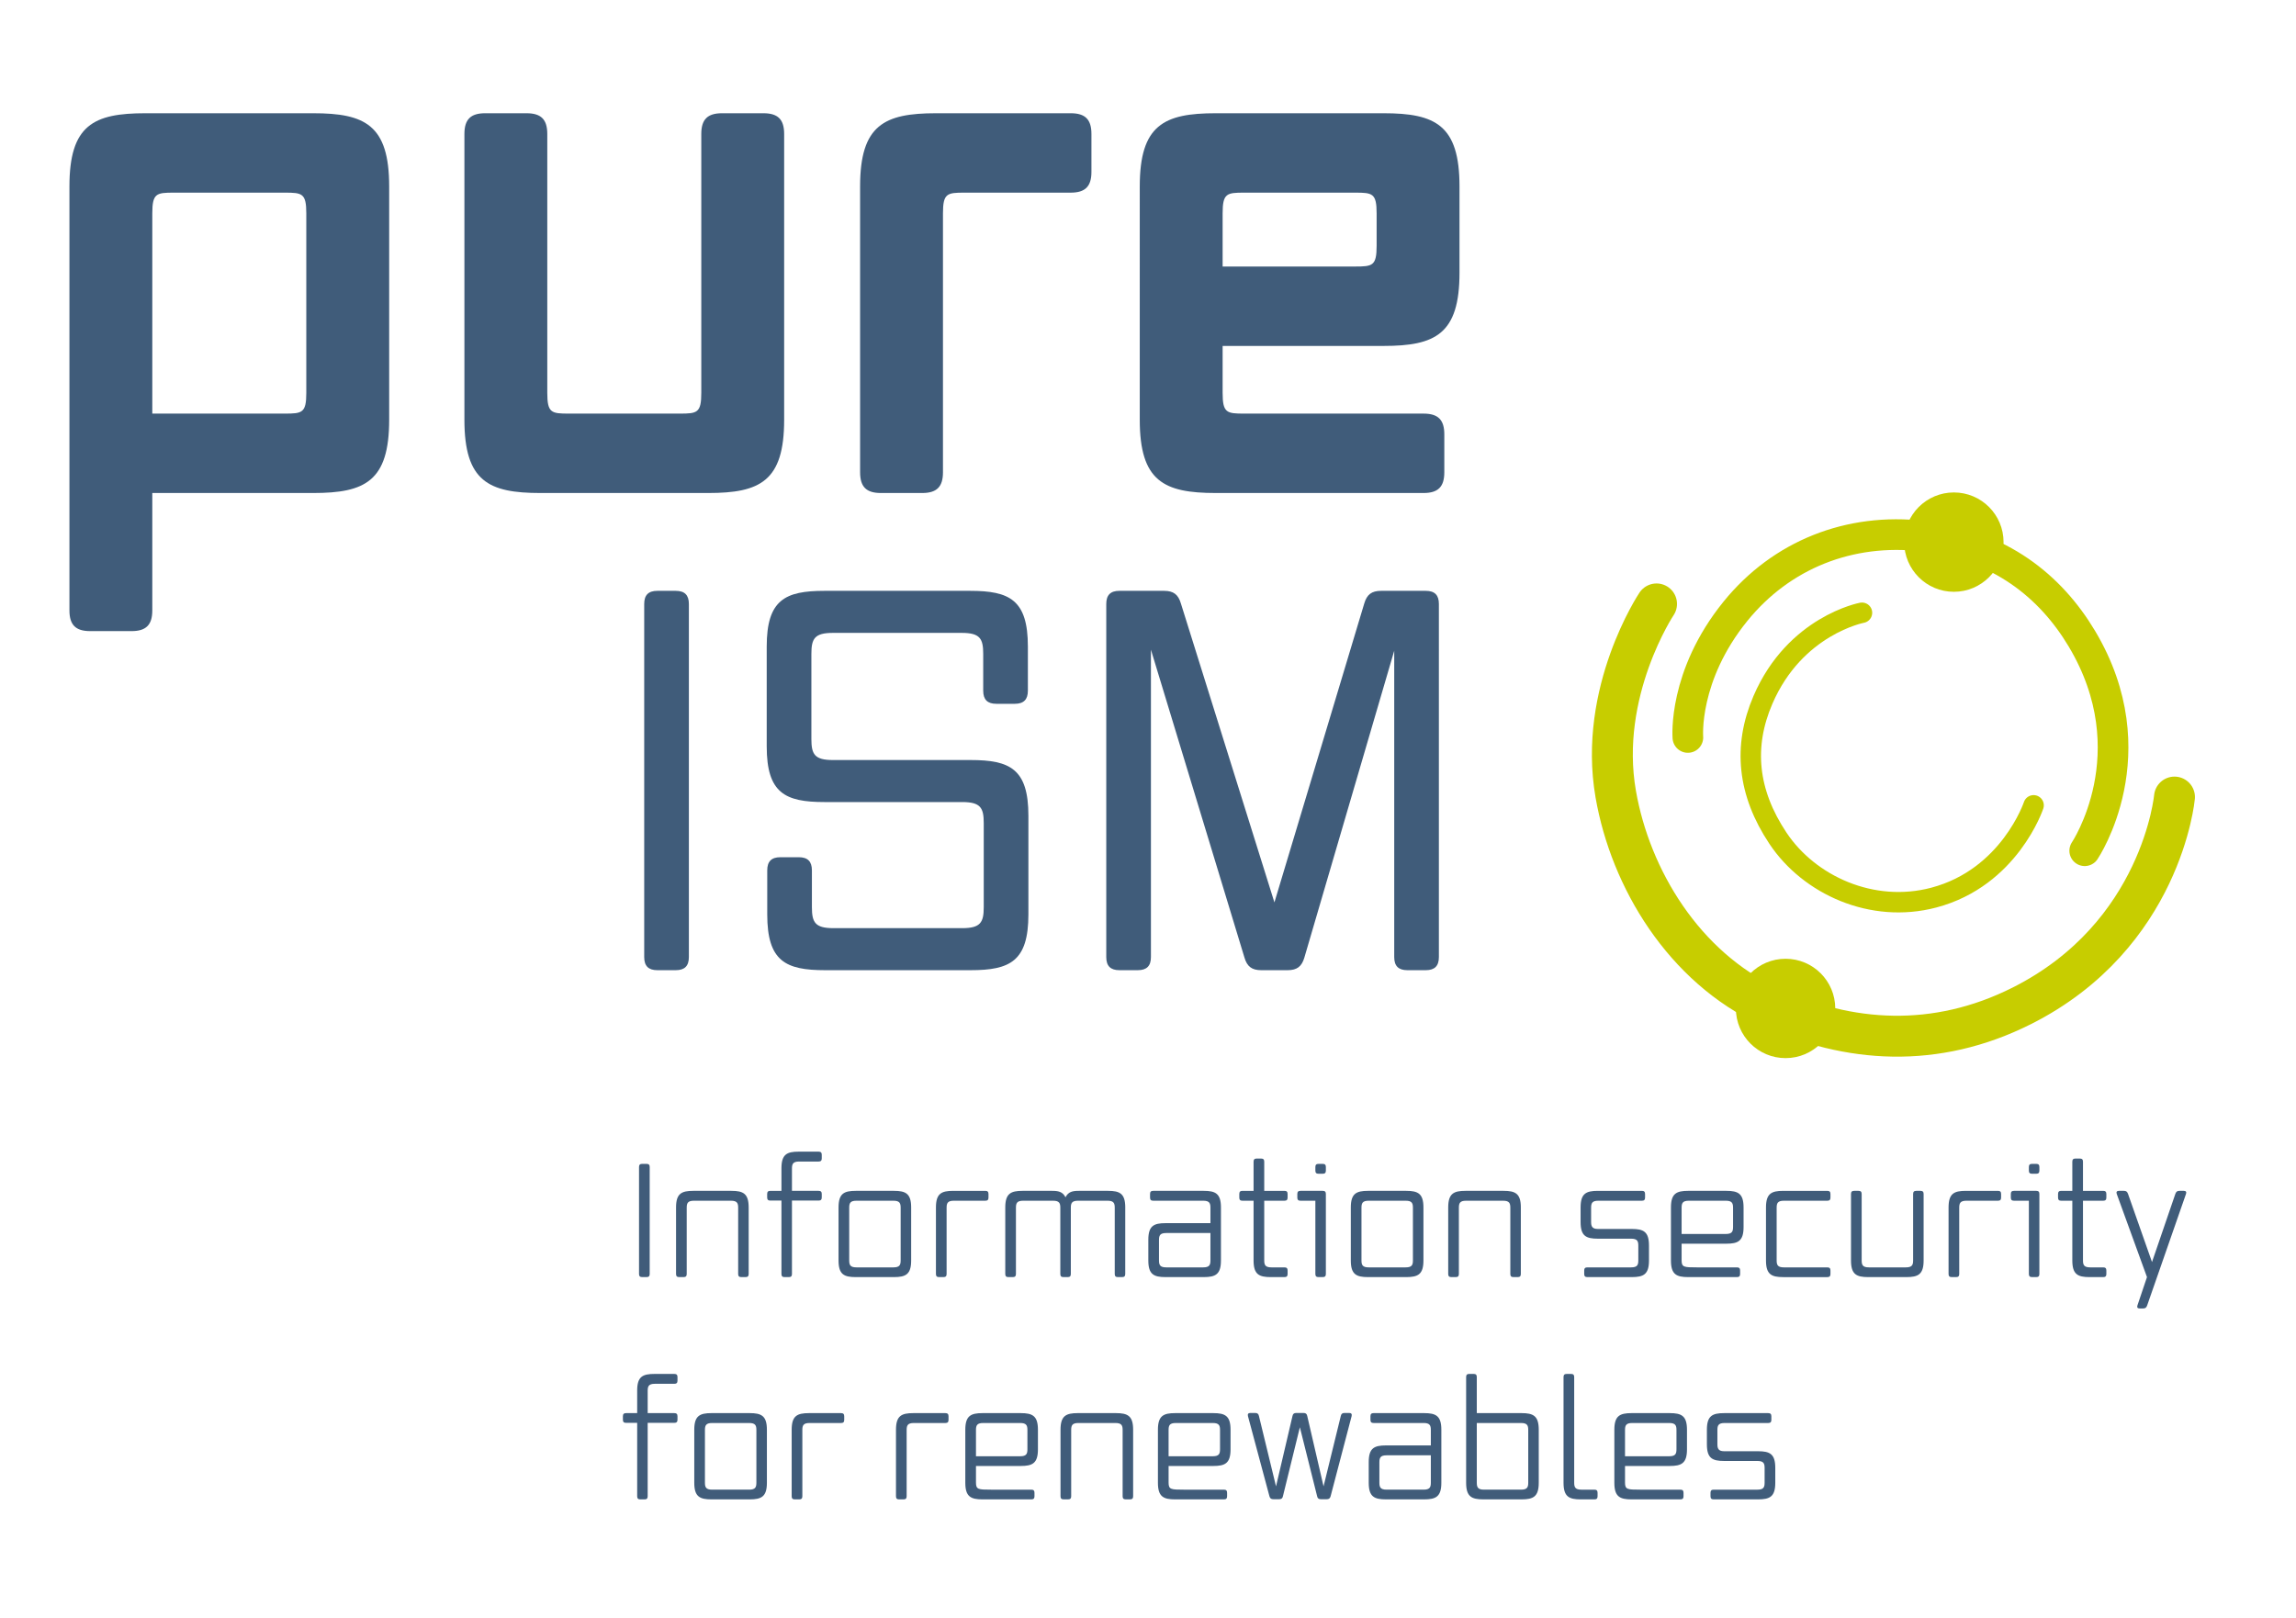 <?xml version="1.0" encoding="utf-8"?>
<!-- Generator: Adobe Illustrator 15.1.0, SVG Export Plug-In . SVG Version: 6.00 Build 0)  -->
<!DOCTYPE svg PUBLIC "-//W3C//DTD SVG 1.1//EN" "http://www.w3.org/Graphics/SVG/1.1/DTD/svg11.dtd">
<svg version="1.1" id="Ebene_1" xmlns="http://www.w3.org/2000/svg" xmlns:xlink="http://www.w3.org/1999/xlink" x="0px" y="0px"
	 width="595.28px" height="419.53px" viewBox="0 0 595.28 419.53" enable-background="new 0 0 595.28 419.53" xml:space="preserve">
<g>
	<path fill="#405C7A" d="M79.414,101.876V55.324c0-5.193-1.072-5.37-5.551-5.37H45.037c-4.477,0-5.551,0.177-5.551,5.37v51.925
		h34.377C78.342,107.249,79.414,107.069,79.414,101.876 M81.205,127.839H39.486v30.439c0,3.758-1.611,5.371-5.369,5.371H23.371
		c-3.758,0-5.369-1.613-5.369-5.371V48.342c0-15.936,6.267-18.979,19.693-18.979h43.51c13.432,0,19.695,3.043,19.695,18.979v60.516
		C100.9,124.795,94.637,127.839,81.205,127.839"/>
	<path fill="#405C7A" d="M183.613,127.839h-43.51c-13.426,0-19.695-3.044-19.695-18.981V34.734c0-3.761,1.613-5.371,5.371-5.371
		h10.744c3.76,0,5.371,1.61,5.371,5.371v67.142c0,5.193,1.073,5.373,5.549,5.373h28.828c4.477,0,5.551-0.18,5.551-5.373V34.734
		c0-3.761,1.611-5.371,5.375-5.371h10.74c3.758,0,5.369,1.61,5.369,5.371v74.124C203.306,124.795,197.043,127.839,183.613,127.839"
		/>
	<path fill="#405C7A" d="M244.482,122.469c0,3.758-1.613,5.37-5.371,5.37h-10.746c-3.758,0-5.369-1.612-5.369-5.37V48.342
		c0-15.936,6.267-18.979,19.693-18.979h34.916c3.758,0,5.371,1.61,5.371,5.371v9.847c0,3.761-1.613,5.373-5.371,5.373h-27.574
		c-4.477,0-5.549,0.177-5.549,5.37V122.469z"/>
	<path fill="#405C7A" d="M356.916,63.741v-8.417c0-5.193-1.072-5.37-5.551-5.37h-28.826c-4.473,0-5.551,0.177-5.551,5.37v13.787
		h34.377C355.844,69.111,356.916,68.932,356.916,63.741 M374.465,122.469c0,3.758-1.613,5.37-5.371,5.37h-53.891
		c-13.432,0-19.699-3.044-19.699-18.981V48.342c0-15.936,6.268-18.979,19.699-18.979h43.504c13.432,0,19.695,3.043,19.695,18.979
		v22.381c0,15.936-6.264,18.978-19.695,18.978h-41.719v12.175c0,5.194,1.078,5.373,5.551,5.373h46.555
		c3.758,0,5.371,1.609,5.371,5.37V122.469z"/>
	<path fill="#405C7A" d="M178.603,248.167c0,2.315-1.089,3.406-3.406,3.406h-4.767c-2.316,0-3.406-1.091-3.406-3.406v-91.553
		c0-2.314,1.09-3.406,3.406-3.406h4.767c2.317,0,3.406,1.092,3.406,3.406V248.167z"/>
	<path fill="#405C7A" d="M251.647,251.572h-37.74c-10.218,0-14.985-2.315-14.985-14.441v-11.444c0-2.315,1.09-3.406,3.407-3.406
		h4.766c2.317,0,3.406,1.091,3.406,3.406v9.537c0,3.952,0.818,5.451,5.588,5.451h33.375c4.771,0,5.589-1.499,5.589-5.451v-21.796
		c0-3.953-0.818-5.451-5.589-5.451h-35.691c-10.218,0-14.988-2.315-14.988-14.441v-25.886c0-12.125,4.77-14.441,14.988-14.441
		h37.736c10.218,0,14.988,2.316,14.988,14.441v11.445c0,2.316-1.093,3.406-3.406,3.406h-4.77c-2.316,0-3.405-1.09-3.405-3.406
		v-9.537c0-3.949-0.819-5.448-5.585-5.448h-33.379c-4.77,0-5.585,1.499-5.585,5.448v22.071c0,3.952,0.815,5.451,5.585,5.451h35.695
		c10.217,0,14.984,2.315,14.984,14.44v25.611C266.631,249.257,261.864,251.572,251.647,251.572"/>
	<path fill="#405C7A" d="M373.057,248.167c0,2.315-1.09,3.406-3.406,3.406h-4.768c-2.315,0-3.405-1.091-3.405-3.406v-79.425
		l-23.297,79.562c-0.682,2.317-1.908,3.27-4.359,3.27h-6.812c-2.453,0-3.681-0.952-4.361-3.27l-24.25-79.837v79.7
		c0,2.315-1.09,3.406-3.406,3.406h-4.767c-2.316,0-3.406-1.091-3.406-3.406v-91.553c0-2.314,1.09-3.406,3.406-3.406h11.58
		c2.453,0,3.677,0.955,4.36,3.271l24.25,77.518l23.295-77.518c0.682-2.316,1.908-3.271,4.362-3.271h11.578
		c2.316,0,3.406,1.092,3.406,3.406V248.167z"/>
	<path fill="none" stroke="#C7CD00" stroke-width="10.609" stroke-linecap="round" stroke-linejoin="round" d="M563.775,206.681
		c0,0-3.285,35.903-39.63,54.158c-22.243,11.173-44.832,9.685-65.413,0.171c-22.117-10.225-35.994-33.096-39.823-55.095
		c-4.62-26.552,10.579-49.316,10.579-49.316"/>
	<path fill="none" stroke="#C7CD00" stroke-width="7.949" stroke-linecap="round" stroke-linejoin="round" d="M437.612,191.226
		c0,0-1.31-15.901,12.347-32.738c11.862-14.624,29.559-21.7,48.639-19.455c19.917,2.343,33.061,13.013,41.156,26.564
		c17.772,29.745,0.748,55,0.748,55"/>
	<path fill="none" stroke="#C7CD00" stroke-width="5.299" stroke-linecap="round" stroke-linejoin="round" d="M527.248,208.824
		c0,0-6.229,18.748-25.901,23.935c-15.971,4.211-32.277-3.24-40.379-15.398c-7.9-11.857-9.091-23.798-3.9-35.867
		c8.325-19.351,25.684-22.604,25.684-22.604"/>
	<path fill="#C7CD00" d="M506.579,153.454c7.113,0,12.88-5.767,12.88-12.881c0-7.113-5.767-12.88-12.88-12.88
		c-7.114,0-12.88,5.767-12.88,12.88C493.699,147.687,499.465,153.454,506.579,153.454"/>
	<path fill="#C7CD00" d="M462.943,274.374c7.113,0,12.88-5.767,12.88-12.881c0-7.113-5.767-12.88-12.88-12.88
		c-7.114,0-12.881,5.767-12.881,12.88C450.062,268.607,455.829,274.374,462.943,274.374"/>
	<path fill="#405C7A" d="M566.769,309.563c0.164-0.487-0.041-0.773-0.569-0.773h-1.138c-0.569,0-0.855,0.204-1.058,0.773
		l-6.059,17.689l-6.223-17.689c-0.204-0.569-0.487-0.773-1.058-0.773h-1.302c-0.527,0-0.731,0.286-0.569,0.773l7.849,21.593
		l-2.48,7.361c-0.161,0.487,0.041,0.772,0.569,0.772h0.896c0.569,0,0.854-0.203,1.057-0.772L566.769,309.563z M546.111,329.448
		c0-0.569-0.244-0.813-0.813-0.813h-3.375c-1.627,0-1.871-0.649-1.871-1.829v-15.453h5.246c0.569,0,0.813-0.244,0.813-0.813v-0.935
		c0-0.57-0.244-0.814-0.813-0.814h-5.246v-7.562c0-0.57-0.244-0.813-0.813-0.813h-1.138c-0.57,0-0.814,0.243-0.814,0.813v7.562
		h-2.888c-0.568,0-0.812,0.244-0.812,0.814v0.935c0,0.569,0.244,0.813,0.812,0.813h2.888v15.493c0,3.619,1.423,4.311,4.473,4.311
		h3.539c0.569,0,0.813-0.244,0.813-0.812V329.448z M528.746,302.61c0-0.569-0.244-0.813-0.812-0.813h-1.1
		c-0.568,0-0.812,0.244-0.812,0.813v0.935c0,0.569,0.244,0.813,0.812,0.813h1.1c0.568,0,0.812-0.244,0.812-0.813V302.61z
		 M528.746,309.604c0-0.57-0.244-0.814-0.812-0.814h-5.776c-0.568,0-0.812,0.244-0.812,0.814v0.935c0,0.569,0.244,0.813,0.812,0.813
		h3.864v18.991c0,0.568,0.244,0.812,0.812,0.812h1.1c0.568,0,0.812-0.244,0.812-0.812V309.604z M507.966,313.183
		c0-1.179,0.244-1.83,1.871-1.83h8.173c0.569,0,0.813-0.244,0.813-0.813v-0.935c0-0.57-0.244-0.814-0.813-0.814h-8.337
		c-3.049,0-4.473,0.692-4.473,4.312v17.241c0,0.568,0.244,0.812,0.813,0.812h1.139c0.569,0,0.813-0.244,0.813-0.812V313.183z
		 M498.734,326.846v-17.241c0-0.57-0.244-0.814-0.813-0.814h-1.098c-0.568,0-0.812,0.244-0.812,0.814v17.201
		c0,1.18-0.245,1.829-1.871,1.829h-9.597c-1.628,0-1.871-0.649-1.871-1.829v-17.201c0-0.57-0.244-0.814-0.813-0.814h-1.14
		c-0.568,0-0.812,0.244-0.812,0.814v17.241c0,3.619,1.423,4.311,4.474,4.311h9.882C497.312,331.156,498.734,330.465,498.734,326.846
		 M474.579,329.448c0-0.569-0.244-0.813-0.813-0.813h-11.264c-1.627,0-1.871-0.649-1.871-1.829v-13.623
		c0-1.179,0.244-1.83,1.871-1.83h11.264c0.569,0,0.813-0.244,0.813-0.813v-0.935c0-0.57-0.244-0.814-0.813-0.814h-11.428
		c-3.05,0-4.473,0.692-4.473,4.312v13.743c0,3.619,1.423,4.311,4.473,4.311h11.428c0.569,0,0.813-0.244,0.813-0.812V329.448z
		 M447.454,319.973h-11.467v-6.79c0-1.179,0.243-1.83,1.87-1.83h9.597c1.627,0,1.871,0.651,1.871,1.83v4.962
		C449.325,319.324,449.081,319.973,447.454,319.973 M451.154,329.448c0-0.569-0.244-0.813-0.812-0.813h-10.41
		c-3.335,0-3.944-0.041-3.944-1.829v-4.312h11.589c3.051,0,4.474-0.691,4.474-4.311v-5.081c0-3.62-1.423-4.312-4.474-4.312h-9.881
		c-3.051,0-4.473,0.692-4.473,4.312v13.743c0,3.619,1.422,4.311,4.473,4.311h12.646c0.568,0,0.812-0.244,0.812-0.812V329.448z
		 M427.529,326.846v-3.863c0-3.619-1.423-4.311-4.473-4.311h-8.785c-1.504,0-1.748-0.731-1.748-1.83v-3.659
		c0-1.179,0.244-1.83,1.87-1.83h11.306c0.568,0,0.813-0.244,0.813-0.813v-0.935c0-0.57-0.245-0.814-0.813-0.814h-11.428
		c-3.049,0-4.473,0.692-4.473,4.312v3.78c0,3.619,1.424,4.311,4.473,4.311h8.621c1.627,0,1.871,0.65,1.871,1.83v3.782
		c0,1.18-0.244,1.829-1.871,1.829h-11.345c-0.569,0-0.813,0.244-0.813,0.813v0.896c0,0.568,0.244,0.812,0.813,0.812h11.509
		C426.106,331.156,427.529,330.465,427.529,326.846 M394.306,313.103c0-3.62-1.424-4.312-4.474-4.312h-9.882
		c-3.05,0-4.474,0.692-4.474,4.312v17.241c0,0.568,0.244,0.812,0.814,0.812h1.138c0.569,0,0.813-0.244,0.813-0.812v-17.161
		c0-1.179,0.244-1.83,1.871-1.83h9.597c1.626,0,1.87,0.651,1.87,1.83v17.161c0,0.568,0.245,0.812,0.813,0.812h1.099
		c0.569,0,0.813-0.244,0.813-0.812V313.103z M364.457,328.635h-9.598c-1.627,0-1.871-0.649-1.871-1.829v-13.623
		c0-1.179,0.244-1.83,1.871-1.83h9.598c1.626,0,1.869,0.651,1.869,1.83v13.623C366.326,327.985,366.083,328.635,364.457,328.635
		 M369.053,326.846v-13.743c0-3.62-1.424-4.312-4.475-4.312h-9.882c-3.05,0-4.473,0.692-4.473,4.312v13.743
		c0,3.619,1.423,4.311,4.473,4.311h9.882C367.629,331.156,369.053,330.465,369.053,326.846 M343.756,302.61
		c0-0.569-0.243-0.813-0.812-0.813h-1.098c-0.569,0-0.813,0.244-0.813,0.813v0.935c0,0.569,0.244,0.813,0.813,0.813h1.098
		c0.569,0,0.812-0.244,0.812-0.813V302.61z M343.756,309.604c0-0.57-0.243-0.814-0.812-0.814h-5.774
		c-0.569,0-0.813,0.244-0.813,0.814v0.935c0,0.569,0.244,0.813,0.813,0.813h3.863v18.991c0,0.568,0.244,0.812,0.813,0.812h1.098
		c0.569,0,0.812-0.244,0.812-0.812V309.604z M333.835,329.448c0-0.569-0.244-0.813-0.813-0.813h-3.376
		c-1.626,0-1.87-0.649-1.87-1.829v-15.453h5.246c0.569,0,0.813-0.244,0.813-0.813v-0.935c0-0.57-0.244-0.814-0.813-0.814h-5.246
		v-7.562c0-0.57-0.243-0.813-0.812-0.813h-1.14c-0.569,0-0.812,0.243-0.812,0.813v7.562h-2.888c-0.569,0-0.813,0.244-0.813,0.814
		v0.935c0,0.569,0.244,0.813,0.813,0.813h2.888v15.493c0,3.619,1.423,4.311,4.474,4.311h3.537c0.569,0,0.813-0.244,0.813-0.812
		V329.448z M311.957,328.635h-9.599c-1.626,0-1.87-0.649-1.87-1.829v-5.246c0-1.18,0.244-1.831,1.87-1.831h11.47v7.077
		C313.828,327.985,313.584,328.635,311.957,328.635 M316.552,326.846v-13.743c0-3.62-1.423-4.312-4.473-4.312h-13.095
		c-0.57,0-0.814,0.244-0.814,0.814v0.935c0,0.569,0.244,0.813,0.814,0.813h12.973c1.627,0,1.871,0.651,1.871,1.83v3.986h-11.631
		c-3.051,0-4.474,0.69-4.474,4.309v5.368c0,3.619,1.423,4.311,4.474,4.311h9.882C315.129,331.156,316.552,330.465,316.552,326.846
		 M291.745,313.103c0-3.62-1.423-4.312-4.472-4.312h-7.564c-1.586,0-2.726,0.204-3.457,1.669c-0.732-1.465-1.913-1.669-3.458-1.669
		h-7.686c-3.05,0-4.473,0.692-4.473,4.312v17.241c0,0.568,0.244,0.812,0.813,0.812h1.138c0.57,0,0.814-0.244,0.814-0.812v-17.161
		c0-1.179,0.244-1.83,1.87-1.83h7.767c1.627,0,1.871,0.651,1.871,1.83v17.161c0,0.568,0.244,0.812,0.813,0.812h1.099
		c0.569,0,0.813-0.244,0.813-0.812v-17.161c0-1.179,0.244-1.83,1.87-1.83h7.646c1.626,0,1.87,0.651,1.87,1.83v17.161
		c0,0.568,0.244,0.812,0.813,0.812h1.098c0.569,0,0.813-0.244,0.813-0.812V313.103z M245.426,313.183c0-1.179,0.244-1.83,1.87-1.83
		h8.174c0.57,0,0.814-0.244,0.814-0.813v-0.935c0-0.57-0.244-0.814-0.814-0.814h-8.336c-3.051,0-4.474,0.692-4.474,4.312v17.241
		c0,0.568,0.244,0.812,0.813,0.812h1.139c0.569,0,0.813-0.244,0.813-0.812V313.183z M231.642,328.635h-9.598
		c-1.626,0-1.87-0.649-1.87-1.829v-13.623c0-1.179,0.244-1.83,1.87-1.83h9.598c1.626,0,1.87,0.651,1.87,1.83v13.623
		C233.511,327.985,233.268,328.635,231.642,328.635 M236.236,326.846v-13.743c0-3.62-1.423-4.312-4.474-4.312h-9.881
		c-3.051,0-4.474,0.692-4.474,4.312v13.743c0,3.619,1.423,4.311,4.474,4.311h9.881C234.813,331.156,236.236,330.465,236.236,326.846
		 M205.33,311.312h6.913c0.569,0,0.813-0.244,0.813-0.812v-0.895c0-0.57-0.244-0.814-0.813-0.814h-6.913v-5.773
		c0-1.18,0.244-1.83,1.87-1.83h5.043c0.569,0,0.813-0.244,0.813-0.813v-0.936c0-0.569-0.244-0.813-0.813-0.813h-5.165
		c-3.049,0-4.473,0.691-4.473,4.311v5.855h-2.887c-0.57,0-0.814,0.244-0.814,0.814v0.895c0,0.568,0.245,0.812,0.814,0.812h2.887
		v19.032c0,0.568,0.244,0.812,0.814,0.812h1.098c0.569,0,0.813-0.244,0.813-0.812V311.312z M194.106,313.103
		c0-3.62-1.423-4.312-4.474-4.312h-9.881c-3.05,0-4.474,0.692-4.474,4.312v17.241c0,0.568,0.245,0.812,0.814,0.812h1.139
		c0.569,0,0.813-0.244,0.813-0.812v-17.161c0-1.179,0.245-1.83,1.871-1.83h9.597c1.627,0,1.871,0.651,1.871,1.83v17.161
		c0,0.568,0.244,0.812,0.813,0.812h1.098c0.569,0,0.813-0.244,0.813-0.812V313.103z M168.446,302.61
		c0-0.569-0.244-0.813-0.813-0.813h-1.139c-0.569,0-0.813,0.244-0.813,0.813v27.733c0,0.568,0.244,0.812,0.813,0.812h1.139
		c0.569,0,0.813-0.244,0.813-0.812V302.61z"/>
	<path fill="#405C7A" d="M460.273,384.484v-3.863c0-3.619-1.423-4.311-4.474-4.311h-8.783c-1.505,0-1.749-0.732-1.749-1.83v-3.661
		c0-1.179,0.244-1.829,1.871-1.829h11.305c0.57,0,0.813-0.244,0.813-0.814v-0.935c0-0.569-0.243-0.813-0.813-0.813h-11.427
		c-3.05,0-4.474,0.691-4.474,4.311v3.782c0,3.619,1.424,4.312,4.474,4.312h8.621c1.626,0,1.87,0.649,1.87,1.828v3.783
		c0,1.18-0.244,1.83-1.87,1.83h-11.346c-0.569,0-0.813,0.244-0.813,0.813v0.894c0,0.57,0.244,0.814,0.813,0.814H455.8
		C458.851,388.795,460.273,388.103,460.273,384.484 M432.783,377.611h-11.468v-6.792c0-1.179,0.243-1.829,1.871-1.829h9.597
		c1.627,0,1.871,0.65,1.871,1.829v4.962C434.654,376.96,434.41,377.611,432.783,377.611 M436.484,387.087
		c0-0.569-0.244-0.813-0.813-0.813H425.26c-3.335,0-3.944-0.041-3.944-1.83v-4.311h11.591c3.049,0,4.473-0.691,4.473-4.312v-5.083
		c0-3.619-1.424-4.311-4.473-4.311h-9.883c-3.05,0-4.474,0.691-4.474,4.311v13.746c0,3.618,1.424,4.311,4.474,4.311h12.647
		c0.569,0,0.813-0.244,0.813-0.814V387.087z M414.199,387.087c0-0.569-0.244-0.813-0.813-0.813h-3.375
		c-1.627,0-1.871-0.65-1.871-1.83v-27.367c0-0.569-0.244-0.813-0.813-0.813h-1.138c-0.57,0-0.814,0.244-0.814,0.813v27.408
		c0,3.618,1.424,4.311,4.474,4.311h3.538c0.569,0,0.813-0.244,0.813-0.814V387.087z M394.354,386.273h-9.599
		c-1.626,0-1.87-0.65-1.87-1.83V368.99h11.469c1.626,0,1.87,0.65,1.87,1.829v13.624C396.225,385.623,395.98,386.273,394.354,386.273
		 M398.949,384.484v-13.746c0-3.619-1.423-4.311-4.474-4.311h-11.59v-9.352c0-0.569-0.243-0.813-0.812-0.813h-1.14
		c-0.569,0-0.812,0.244-0.812,0.813v27.408c0,3.618,1.423,4.311,4.474,4.311h9.881C397.526,388.795,398.949,388.103,398.949,384.484
		 M369.101,386.273h-9.597c-1.627,0-1.871-0.65-1.871-1.83v-5.245c0-1.181,0.244-1.831,1.871-1.831h11.467v7.076
		C370.971,385.623,370.727,386.273,369.101,386.273 M373.695,384.484v-13.746c0-3.619-1.423-4.311-4.473-4.311h-13.094
		c-0.57,0-0.814,0.244-0.814,0.813v0.935c0,0.57,0.244,0.814,0.814,0.814h12.972c1.626,0,1.87,0.65,1.87,1.829v3.986H359.34
		c-3.05,0-4.473,0.69-4.473,4.31v5.369c0,3.618,1.423,4.311,4.473,4.311h9.883C372.272,388.795,373.695,388.103,373.695,384.484
		 M350.435,367.201c0.121-0.529-0.081-0.814-0.61-0.814h-1.221c-0.569,0-0.853,0.204-0.976,0.772l-4.473,18.261l-4.229-18.261
		c-0.122-0.568-0.407-0.772-0.977-0.772h-1.869c-0.569,0-0.855,0.204-0.977,0.772l-4.271,18.261l-4.432-18.261
		c-0.122-0.568-0.406-0.772-0.976-0.772h-1.262c-0.528,0-0.731,0.285-0.609,0.814l5.571,20.779c0.163,0.57,0.447,0.773,1.017,0.773
		h1.505c0.569,0,0.854-0.203,0.977-0.773l4.392-17.892l4.474,17.892c0.122,0.57,0.406,0.773,0.976,0.773h1.505
		c0.568,0,0.854-0.203,1.017-0.773L350.435,367.201z M314.444,377.611h-11.467v-6.792c0-1.179,0.243-1.829,1.87-1.829h9.597
		c1.627,0,1.871,0.65,1.871,1.829v4.962C316.315,376.96,316.071,377.611,314.444,377.611 M318.145,387.087
		c0-0.569-0.244-0.813-0.812-0.813h-10.41c-3.335,0-3.944-0.041-3.944-1.83v-4.311h11.589c3.05,0,4.474-0.691,4.474-4.312v-5.083
		c0-3.619-1.424-4.311-4.474-4.311h-9.882c-3.05,0-4.474,0.691-4.474,4.311v13.746c0,3.618,1.424,4.311,4.474,4.311h12.647
		c0.568,0,0.812-0.244,0.812-0.814V387.087z M293.787,370.738c0-3.619-1.423-4.311-4.474-4.311h-9.882
		c-3.05,0-4.473,0.691-4.473,4.311v17.242c0,0.57,0.244,0.814,0.813,0.814h1.139c0.569,0,0.813-0.244,0.813-0.814v-17.161
		c0-1.179,0.244-1.829,1.87-1.829h9.598c1.627,0,1.871,0.65,1.871,1.829v17.161c0,0.57,0.244,0.814,0.813,0.814h1.098
		c0.569,0,0.813-0.244,0.813-0.814V370.738z M264.507,377.611h-11.468v-6.792c0-1.179,0.245-1.829,1.87-1.829h9.598
		c1.627,0,1.871,0.65,1.871,1.829v4.962C266.378,376.96,266.134,377.611,264.507,377.611 M268.207,387.087
		c0-0.569-0.244-0.813-0.813-0.813h-10.411c-3.334,0-3.944-0.041-3.944-1.83v-4.311h11.589c3.05,0,4.474-0.691,4.474-4.312v-5.083
		c0-3.619-1.423-4.311-4.474-4.311h-9.881c-3.05,0-4.474,0.691-4.474,4.311v13.746c0,3.618,1.424,4.311,4.474,4.311h12.646
		c0.569,0,0.813-0.244,0.813-0.814V387.087z M235.065,370.819c0-1.179,0.244-1.829,1.87-1.829h8.174
		c0.569,0,0.813-0.244,0.813-0.814v-0.935c0-0.569-0.244-0.813-0.813-0.813h-8.337c-3.049,0-4.472,0.691-4.472,4.311v17.242
		c0,0.57,0.244,0.814,0.813,0.814h1.138c0.57,0,0.814-0.244,0.814-0.814V370.819z M208.021,370.819c0-1.179,0.244-1.829,1.872-1.829
		h8.174c0.569,0,0.813-0.244,0.813-0.814v-0.935c0-0.569-0.245-0.813-0.813-0.813h-8.337c-3.05,0-4.474,0.691-4.474,4.311v17.242
		c0,0.57,0.245,0.814,0.814,0.814h1.139c0.569,0,0.813-0.244,0.813-0.814V370.819z M194.236,386.273h-9.597
		c-1.628,0-1.872-0.65-1.872-1.83v-13.624c0-1.179,0.244-1.829,1.872-1.829h9.597c1.626,0,1.871,0.65,1.871,1.829v13.624
		C196.106,385.623,195.862,386.273,194.236,386.273 M198.831,384.484v-13.746c0-3.619-1.424-4.311-4.473-4.311h-9.882
		c-3.051,0-4.474,0.691-4.474,4.311v13.746c0,3.618,1.423,4.311,4.474,4.311h9.882C197.407,388.795,198.831,388.103,198.831,384.484
		 M167.924,368.949h6.913c0.57,0,0.814-0.244,0.814-0.812v-0.896c0-0.569-0.245-0.813-0.814-0.813h-6.913v-5.774
		c0-1.179,0.244-1.83,1.871-1.83h5.042c0.57,0,0.814-0.244,0.814-0.813v-0.934c0-0.569-0.245-0.813-0.814-0.813h-5.165
		c-3.05,0-4.473,0.691-4.473,4.31v5.855h-2.887c-0.569,0-0.813,0.244-0.813,0.813v0.896c0,0.568,0.244,0.812,0.813,0.812h2.887
		v19.031c0,0.57,0.244,0.814,0.813,0.814h1.098c0.569,0,0.813-0.244,0.813-0.814V368.949z"/>
</g>
</svg>
